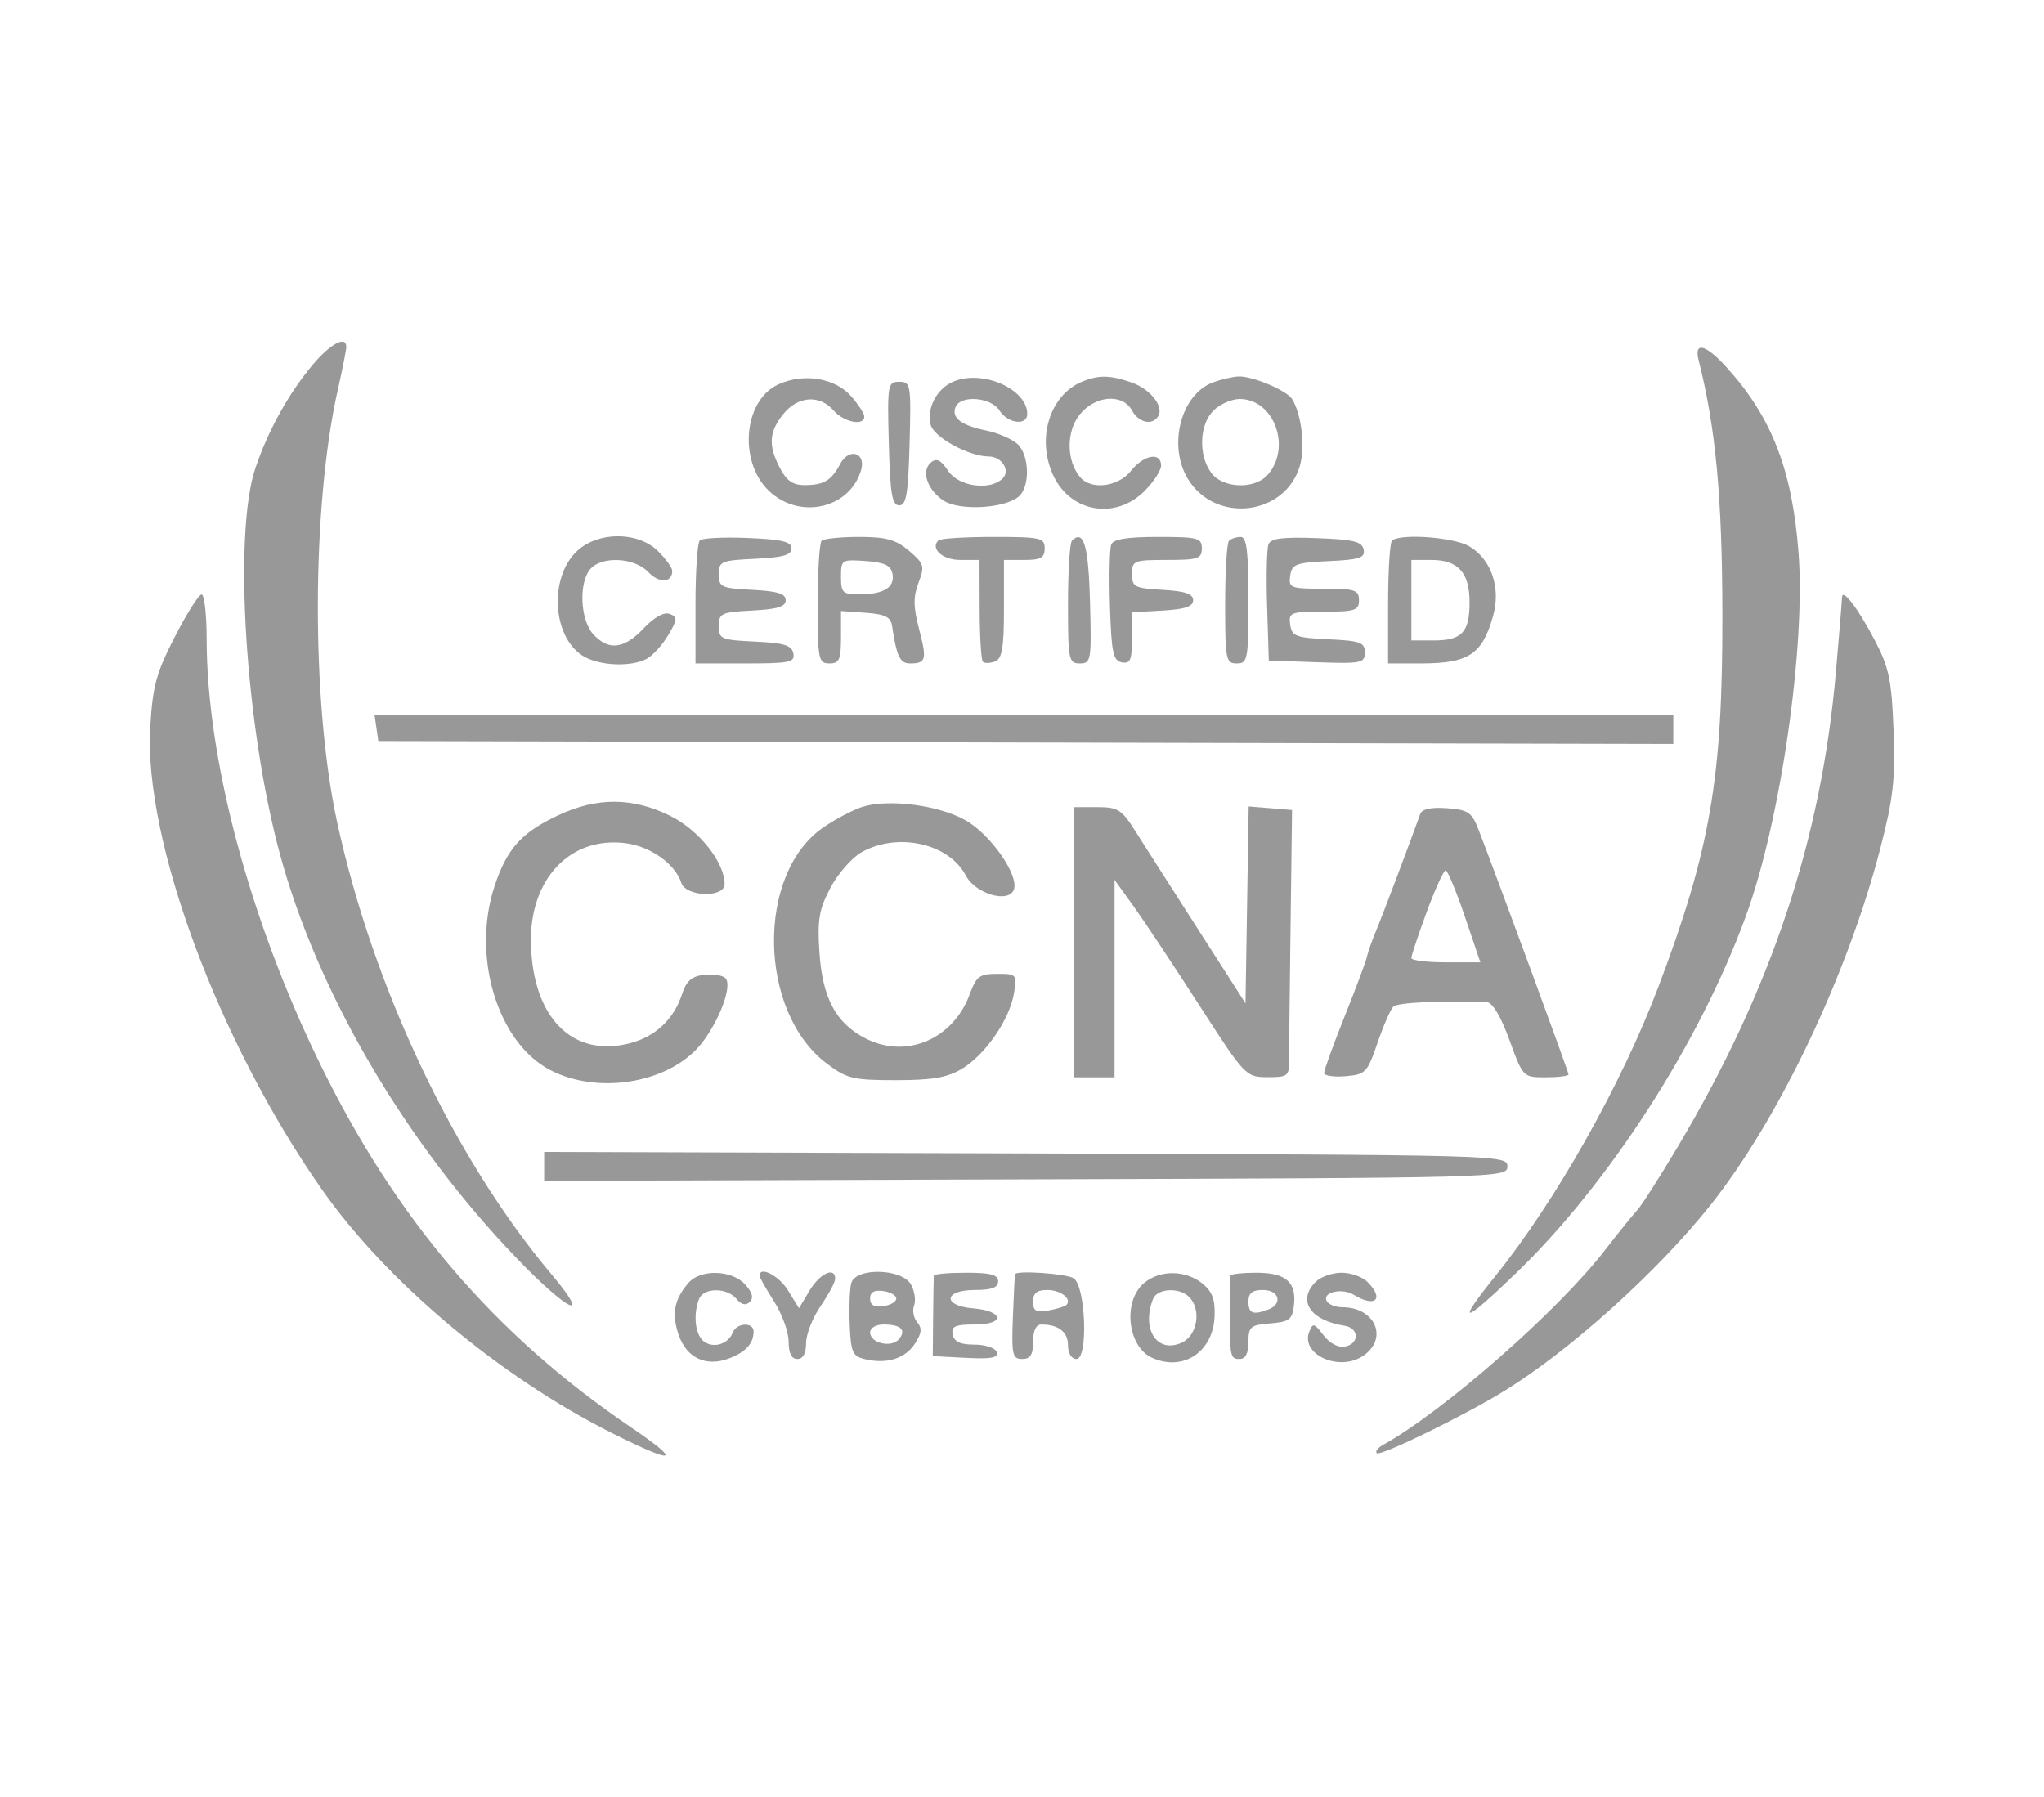 <svg width="58" height="51" viewBox="0 0 58 51" fill="none" xmlns="http://www.w3.org/2000/svg">
<path fill-rule="evenodd" clip-rule="evenodd" d="M8.902 10.317C8.214 11.122 7.615 12.196 7.248 13.28C6.616 15.152 6.962 20.614 7.942 24.233C9.008 28.169 11.496 32.415 14.664 35.708C16.124 37.225 16.811 37.543 15.651 36.164C12.883 32.874 10.58 28.013 9.563 23.315C8.827 19.913 8.84 14.344 9.593 11.027C9.721 10.46 9.826 9.928 9.826 9.844C9.826 9.521 9.392 9.743 8.902 10.317ZM48.2 10.225C48.685 12.134 48.869 14.105 48.874 17.439C48.881 22.088 48.534 24.104 47.052 28.019C46.008 30.777 44.154 34.066 42.441 36.199C41.303 37.615 41.488 37.601 42.989 36.158C45.643 33.606 48.215 29.619 49.538 26.003C50.524 23.311 51.243 18.336 51.033 15.656C50.852 13.333 50.275 11.846 49.013 10.445C48.404 9.768 48.06 9.675 48.2 10.225ZM22.099 10.901C21.06 11.363 20.942 13.208 21.901 14.004C22.788 14.742 24.129 14.39 24.434 13.34C24.578 12.841 24.091 12.696 23.842 13.164C23.589 13.638 23.38 13.764 22.836 13.767C22.503 13.769 22.32 13.644 22.134 13.288C21.795 12.64 21.817 12.264 22.225 11.752C22.636 11.236 23.258 11.191 23.655 11.649C23.944 11.983 24.525 12.098 24.525 11.821C24.525 11.736 24.357 11.477 24.153 11.245C23.697 10.727 22.822 10.58 22.099 10.901ZM27.054 10.827C26.583 11.024 26.289 11.583 26.408 12.053C26.499 12.409 27.497 12.954 28.059 12.954C28.427 12.954 28.678 13.353 28.451 13.577C28.09 13.934 27.2 13.808 26.902 13.359C26.7 13.054 26.576 12.992 26.42 13.12C26.129 13.359 26.309 13.904 26.779 14.208C27.229 14.499 28.491 14.432 28.901 14.095C29.24 13.818 29.215 12.899 28.86 12.589C28.701 12.451 28.311 12.284 27.993 12.219C27.278 12.072 26.994 11.859 27.112 11.555C27.25 11.201 28.119 11.266 28.361 11.649C28.596 12.02 29.149 12.09 29.149 11.748C29.149 11.038 27.881 10.48 27.054 10.827ZM30.718 10.824C29.78 11.203 29.395 12.467 29.899 13.515C30.391 14.54 31.649 14.751 32.465 13.945C32.73 13.683 32.947 13.352 32.947 13.211C32.947 12.818 32.456 12.904 32.092 13.361C31.727 13.819 30.962 13.914 30.648 13.539C30.259 13.077 30.252 12.248 30.632 11.771C31.072 11.219 31.854 11.155 32.122 11.649C32.309 11.995 32.696 12.082 32.863 11.815C33.037 11.536 32.643 11.037 32.1 10.85C31.497 10.643 31.182 10.637 30.718 10.824ZM34.427 10.848C33.516 11.179 33.132 12.627 33.701 13.58C34.477 14.877 36.488 14.637 36.89 13.199C37.038 12.667 36.928 11.745 36.665 11.325C36.509 11.076 35.534 10.666 35.141 10.683C34.979 10.69 34.658 10.764 34.427 10.848ZM25.221 12.587C25.259 14.016 25.314 14.34 25.516 14.34C25.718 14.34 25.772 14.016 25.81 12.587C25.855 10.908 25.843 10.833 25.516 10.833C25.189 10.833 25.176 10.908 25.221 12.587ZM34.434 11.649C34.035 12.043 33.999 12.898 34.361 13.407C34.679 13.857 35.586 13.9 35.962 13.484C36.661 12.71 36.157 11.322 35.177 11.322C34.95 11.322 34.615 11.469 34.434 11.649ZM16.385 15.627C15.581 16.363 15.661 18.044 16.526 18.603C16.974 18.893 17.893 18.939 18.353 18.694C18.523 18.603 18.796 18.301 18.961 18.024C19.227 17.575 19.231 17.508 19.002 17.421C18.841 17.36 18.566 17.512 18.265 17.83C17.707 18.421 17.268 18.472 16.833 17.997C16.466 17.597 16.416 16.547 16.745 16.155C17.067 15.772 18.002 15.816 18.395 16.233C18.704 16.561 19.075 16.542 19.075 16.199C19.075 16.111 18.892 15.858 18.669 15.638C18.107 15.082 16.986 15.077 16.385 15.627ZM19.857 15.335C19.79 15.401 19.735 16.213 19.735 17.14V18.826H21.151C22.411 18.826 22.561 18.795 22.512 18.541C22.468 18.312 22.253 18.245 21.426 18.206C20.462 18.161 20.396 18.133 20.396 17.766C20.396 17.404 20.467 17.37 21.346 17.325C22.058 17.289 22.295 17.215 22.295 17.032C22.295 16.848 22.058 16.775 21.346 16.738C20.467 16.693 20.396 16.66 20.396 16.297C20.396 15.931 20.462 15.902 21.428 15.857C22.214 15.82 22.46 15.75 22.46 15.564C22.46 15.372 22.189 15.307 21.219 15.267C20.537 15.238 19.924 15.269 19.857 15.335ZM23.314 15.346C23.253 15.406 23.203 16.213 23.203 17.14C23.203 18.717 23.225 18.826 23.534 18.826C23.816 18.826 23.864 18.717 23.864 18.083V17.339L24.564 17.389C25.118 17.429 25.275 17.508 25.314 17.766C25.444 18.628 25.539 18.826 25.821 18.826C26.28 18.826 26.308 18.721 26.08 17.852C25.915 17.224 25.912 16.935 26.064 16.536C26.244 16.065 26.223 15.995 25.795 15.631C25.421 15.313 25.149 15.237 24.378 15.237C23.853 15.237 23.374 15.286 23.314 15.346ZM26.628 15.335C26.389 15.571 26.746 15.89 27.25 15.89H27.794L27.798 17.291C27.8 18.061 27.842 18.731 27.89 18.779C27.939 18.827 28.093 18.823 28.233 18.77C28.436 18.693 28.488 18.385 28.488 17.281V15.89H29.066C29.534 15.89 29.644 15.828 29.644 15.564C29.644 15.262 29.534 15.237 28.186 15.237C27.383 15.237 26.682 15.281 26.628 15.335ZM30.419 15.343C30.356 15.404 30.305 16.213 30.305 17.14C30.305 18.727 30.325 18.826 30.641 18.826C30.961 18.826 30.974 18.742 30.93 17.086C30.887 15.477 30.751 15.014 30.419 15.343ZM31.532 15.454C31.486 15.572 31.469 16.361 31.496 17.205C31.537 18.516 31.586 18.749 31.833 18.795C32.073 18.841 32.122 18.727 32.122 18.113V17.375L32.989 17.326C33.627 17.289 33.856 17.212 33.856 17.032C33.856 16.852 33.627 16.774 32.989 16.738C32.192 16.692 32.122 16.656 32.122 16.289C32.122 15.91 32.171 15.89 33.112 15.89C33.993 15.89 34.103 15.854 34.103 15.564C34.103 15.266 33.993 15.237 32.86 15.237C31.979 15.237 31.591 15.3 31.532 15.454ZM34.874 15.346C34.814 15.406 34.764 16.213 34.764 17.14C34.764 18.717 34.785 18.826 35.094 18.826C35.405 18.826 35.425 18.717 35.425 17.032C35.425 15.645 35.375 15.237 35.205 15.237C35.083 15.237 34.935 15.286 34.874 15.346ZM35.994 15.447C35.946 15.569 35.928 16.361 35.955 17.207L36.003 18.744L37.365 18.792C38.632 18.836 38.728 18.816 38.728 18.514C38.728 18.229 38.6 18.183 37.695 18.141C36.768 18.097 36.658 18.055 36.61 17.725C36.561 17.379 36.615 17.358 37.56 17.358C38.452 17.358 38.562 17.322 38.562 17.032C38.562 16.741 38.452 16.706 37.56 16.706C36.615 16.706 36.561 16.684 36.61 16.338C36.658 16.008 36.768 15.966 37.706 15.923C38.584 15.882 38.74 15.83 38.695 15.596C38.651 15.369 38.411 15.31 37.361 15.271C36.396 15.235 36.059 15.278 35.994 15.447ZM39.498 15.346C39.438 15.406 39.388 16.213 39.388 17.14V18.826H40.307C41.676 18.826 42.061 18.574 42.369 17.473C42.593 16.676 42.314 15.866 41.69 15.502C41.243 15.241 39.715 15.132 39.498 15.346ZM23.864 16.37C23.864 16.824 23.912 16.868 24.401 16.866C25.088 16.863 25.398 16.665 25.324 16.278C25.279 16.046 25.096 15.959 24.564 15.921C23.882 15.872 23.864 15.884 23.864 16.37ZM40.049 17.032V18.174H40.676C41.483 18.174 41.7 17.944 41.7 17.092C41.7 16.249 41.377 15.89 40.615 15.89H40.049V17.032ZM4.96 18.07C4.432 19.098 4.331 19.471 4.263 20.64C4.077 23.848 6.202 29.57 9.133 33.752C10.966 36.369 14.175 39.064 17.36 40.664C19.173 41.574 19.39 41.511 17.907 40.505C14.031 37.875 11.235 34.604 9.069 30.163C7.075 26.076 5.866 21.539 5.864 18.133C5.863 17.438 5.799 16.869 5.72 16.869C5.642 16.869 5.3 17.409 4.96 18.07ZM52.268 16.956C52.267 17.043 52.19 17.994 52.095 19.071C51.678 23.839 50.257 28.097 47.586 32.579C47.078 33.431 46.568 34.227 46.452 34.348C46.337 34.469 45.931 34.971 45.551 35.464C44.224 37.189 40.96 40.054 39.239 41.005C39.095 41.084 39.018 41.189 39.067 41.237C39.167 41.335 41.552 40.171 42.691 39.468C44.565 38.311 47.028 36.091 48.533 34.201C50.472 31.766 52.429 27.656 53.356 24.072C53.723 22.656 53.783 22.119 53.731 20.727C53.677 19.297 53.604 18.947 53.2 18.173C52.725 17.263 52.271 16.67 52.268 16.956ZM10.682 20.661L10.735 21.028L29.108 21.07L47.481 21.111V20.703V20.294H29.055H10.629L10.682 20.661ZM15.854 23.129C14.797 23.621 14.382 24.082 14.03 25.155C13.378 27.143 14.117 29.584 15.609 30.363C17.01 31.095 19.075 30.716 19.938 29.569C20.449 28.89 20.783 27.951 20.583 27.755C20.502 27.675 20.228 27.633 19.975 27.663C19.629 27.703 19.473 27.839 19.355 28.206C19.127 28.913 18.608 29.409 17.894 29.599C16.257 30.034 15.116 28.895 15.065 26.775C15.022 24.944 16.183 23.719 17.764 23.929C18.465 24.022 19.16 24.519 19.331 25.05C19.46 25.452 20.561 25.485 20.561 25.088C20.561 24.466 19.83 23.551 19.012 23.148C17.951 22.626 16.946 22.62 15.854 23.129ZM24.464 22.899C24.204 22.982 23.709 23.242 23.365 23.478C21.452 24.787 21.508 28.711 23.46 30.18C24.032 30.611 24.204 30.652 25.421 30.652C26.456 30.652 26.875 30.58 27.294 30.33C27.957 29.934 28.649 28.932 28.771 28.19C28.86 27.649 28.847 27.635 28.295 27.635C27.797 27.635 27.703 27.704 27.518 28.21C27.049 29.491 25.716 30.059 24.564 29.469C23.717 29.035 23.337 28.324 23.251 27.01C23.191 26.101 23.243 25.802 23.563 25.195C23.774 24.795 24.17 24.342 24.442 24.187C25.468 23.606 26.927 23.93 27.406 24.845C27.677 25.363 28.614 25.641 28.767 25.249C28.926 24.84 28.095 23.655 27.372 23.262C26.599 22.84 25.202 22.666 24.464 22.899ZM30.47 26.737V30.571H31.048H31.626V27.769V24.967L32.163 25.713C32.458 26.123 33.294 27.382 34.021 28.511C35.325 30.537 35.35 30.562 35.961 30.567C36.529 30.57 36.581 30.533 36.578 30.122C36.577 29.876 36.596 28.169 36.62 26.33L36.663 22.986L36.048 22.935L35.432 22.885L35.387 25.678L35.342 28.471L34.002 26.381C33.265 25.231 32.465 23.979 32.224 23.597C31.829 22.97 31.725 22.904 31.128 22.904H30.47V26.737ZM40.3 23.099C39.986 23.974 39.217 26.011 39.048 26.411C38.935 26.68 38.818 27.011 38.789 27.145C38.76 27.28 38.474 28.045 38.154 28.845C37.834 29.646 37.572 30.366 37.572 30.446C37.572 30.525 37.844 30.568 38.176 30.54C38.748 30.492 38.797 30.441 39.086 29.598C39.254 29.109 39.457 28.643 39.537 28.564C39.656 28.447 40.878 28.39 42.197 28.441C42.351 28.447 42.594 28.857 42.831 29.511C43.216 30.57 43.217 30.571 43.862 30.571C44.217 30.571 44.508 30.534 44.508 30.488C44.508 30.414 42.5 24.951 41.96 23.557C41.763 23.047 41.666 22.98 41.058 22.935C40.607 22.902 40.35 22.958 40.3 23.099ZM40.483 25.881C40.243 26.532 40.048 27.119 40.048 27.186C40.048 27.253 40.489 27.308 41.028 27.308H42.007L41.565 26.005C41.322 25.289 41.077 24.701 41.021 24.7C40.965 24.699 40.723 25.23 40.483 25.881ZM15.441 33.099V33.509L29.108 33.467C42.65 33.426 42.774 33.422 42.774 33.099C42.774 32.776 42.65 32.773 29.108 32.731L15.441 32.689V33.099ZM19.538 36.402C19.134 36.867 19.054 37.274 19.252 37.865C19.474 38.531 20.026 38.796 20.682 38.55C21.156 38.371 21.38 38.129 21.384 37.789C21.388 37.508 20.902 37.531 20.791 37.817C20.662 38.149 20.227 38.275 19.962 38.057C19.724 37.862 19.665 37.303 19.835 36.864C19.964 36.534 20.622 36.53 20.897 36.858C21.041 37.029 21.163 37.056 21.277 36.943C21.391 36.83 21.348 36.671 21.142 36.447C20.765 36.034 19.88 36.01 19.538 36.402ZM21.552 36.202C21.552 36.248 21.738 36.577 21.965 36.932C22.192 37.288 22.378 37.8 22.378 38.071C22.378 38.4 22.46 38.564 22.625 38.564C22.786 38.564 22.873 38.405 22.873 38.112C22.873 37.864 23.059 37.391 23.286 37.061C23.513 36.731 23.699 36.383 23.699 36.289C23.699 35.936 23.264 36.135 22.974 36.62L22.672 37.124L22.362 36.62C22.103 36.199 21.552 35.914 21.552 36.202ZM24.154 36.415C24.11 36.579 24.091 37.11 24.111 37.594C24.143 38.375 24.193 38.487 24.543 38.569C25.16 38.716 25.678 38.557 25.958 38.134C26.153 37.84 26.17 37.693 26.028 37.523C25.924 37.401 25.884 37.187 25.938 37.047C25.992 36.908 25.954 36.642 25.853 36.456C25.601 35.992 24.274 35.96 24.154 36.415ZM26.497 36.199C26.492 36.243 26.484 36.776 26.478 37.381L26.468 38.482L27.413 38.532C28.131 38.569 28.339 38.53 28.283 38.368C28.242 38.25 27.962 38.156 27.65 38.156C27.248 38.156 27.074 38.075 27.034 37.87C26.988 37.635 27.099 37.585 27.664 37.585C28.534 37.585 28.488 37.2 27.608 37.127C26.733 37.054 26.779 36.606 27.663 36.606C28.14 36.606 28.323 36.538 28.323 36.362C28.323 36.174 28.112 36.117 27.415 36.117C26.915 36.117 26.502 36.154 26.497 36.199ZM28.803 36.158C28.794 36.18 28.766 36.731 28.741 37.381C28.701 38.443 28.728 38.564 29.005 38.564C29.238 38.564 29.314 38.444 29.314 38.074C29.314 37.761 29.398 37.585 29.548 37.585C30.034 37.585 30.305 37.796 30.305 38.173C30.305 38.407 30.402 38.564 30.546 38.564C30.884 38.564 30.808 36.488 30.462 36.272C30.254 36.142 28.847 36.045 28.803 36.158ZM32.472 36.402C31.851 36.913 31.987 38.213 32.694 38.531C33.577 38.929 34.427 38.361 34.465 37.347C34.483 36.872 34.397 36.646 34.113 36.418C33.639 36.039 32.922 36.032 32.472 36.402ZM34.914 36.199C34.905 36.243 34.898 36.684 34.898 37.177C34.898 38.513 34.908 38.564 35.177 38.564C35.341 38.564 35.425 38.402 35.425 38.084C35.425 37.648 35.48 37.6 36.044 37.554C36.585 37.51 36.67 37.446 36.716 37.045C36.793 36.383 36.489 36.117 35.652 36.117C35.255 36.117 34.922 36.154 34.914 36.199ZM37.336 36.373C36.802 36.901 37.172 37.467 38.15 37.62C38.571 37.685 38.581 38.132 38.163 38.212C37.973 38.248 37.73 38.119 37.554 37.889C37.291 37.543 37.251 37.534 37.15 37.792C36.902 38.431 37.981 38.927 38.663 38.486C39.41 38.002 39.036 37.096 38.088 37.096C37.905 37.096 37.71 37.022 37.654 36.931C37.493 36.676 38.075 36.533 38.417 36.744C39.027 37.12 39.293 36.862 38.798 36.373C38.656 36.232 38.327 36.117 38.067 36.117C37.808 36.117 37.478 36.232 37.336 36.373ZM24.69 36.851C24.69 37.035 24.806 37.102 25.061 37.066C25.266 37.038 25.433 36.941 25.433 36.851C25.433 36.761 25.266 36.664 25.061 36.636C24.806 36.6 24.69 36.667 24.69 36.851ZM29.314 36.936C29.314 37.202 29.397 37.25 29.747 37.188C29.985 37.145 30.216 37.075 30.259 37.032C30.429 36.865 30.1 36.606 29.717 36.606C29.423 36.606 29.314 36.695 29.314 36.936ZM32.717 36.864C32.383 37.725 32.835 38.415 33.53 38.102C33.979 37.9 34.099 37.157 33.74 36.802C33.457 36.522 32.835 36.56 32.717 36.864ZM35.425 36.932C35.425 37.274 35.553 37.325 35.989 37.16C36.407 37.002 36.299 36.606 35.837 36.606C35.535 36.606 35.425 36.693 35.425 36.932ZM24.69 37.811C24.69 38.114 25.295 38.255 25.508 38.002C25.726 37.742 25.563 37.585 25.075 37.585C24.857 37.585 24.69 37.683 24.69 37.811Z" fill="#989898"/>
</svg>
